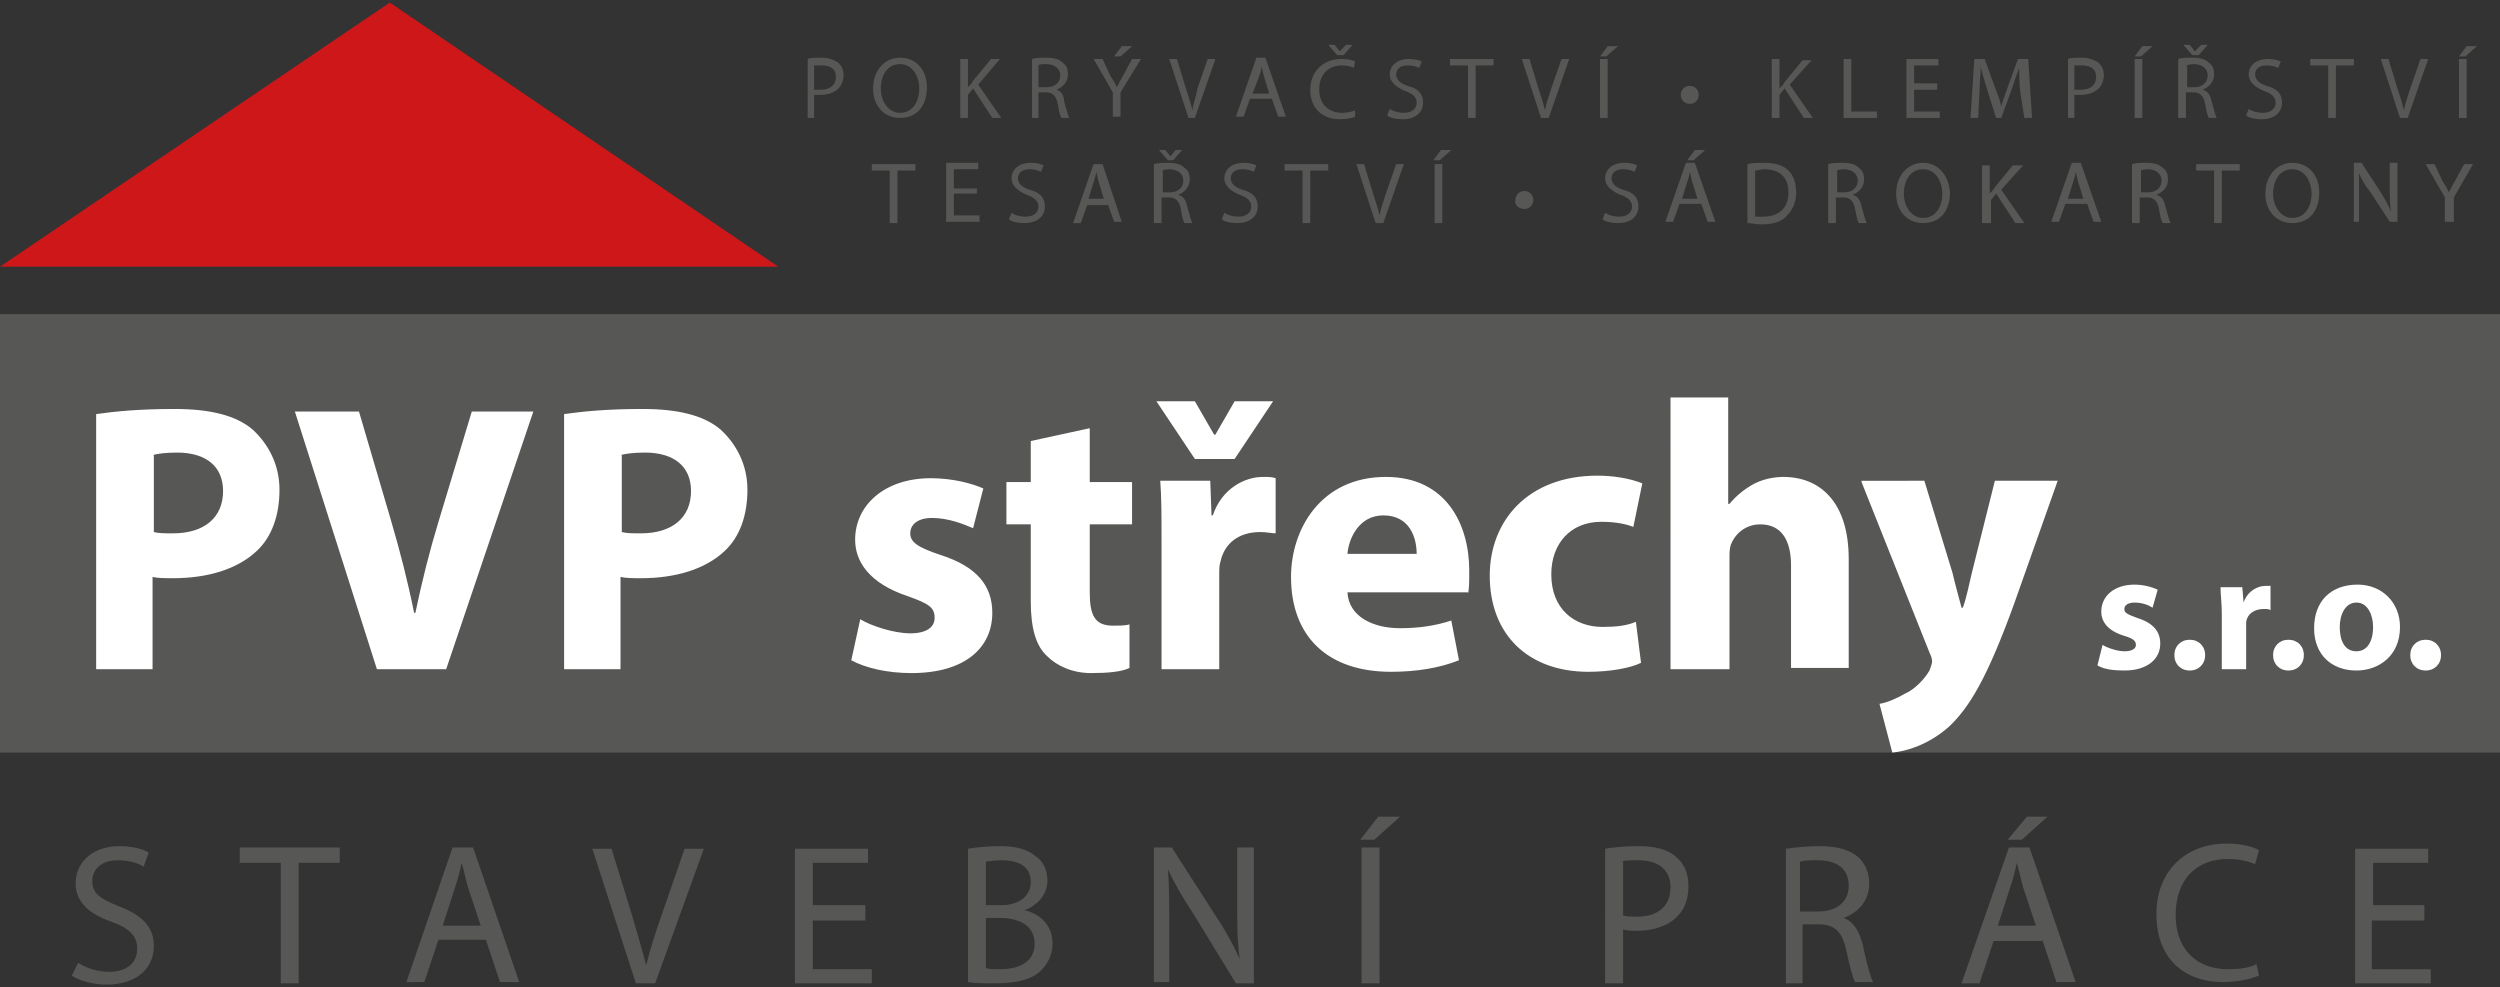 <?xml version="1.0" encoding="utf-8"?>
<!-- Generator: Adobe Illustrator 27.6.1, SVG Export Plug-In . SVG Version: 6.00 Build 0)  -->
<svg version="1.1" id="Vrstva_1" xmlns="http://www.w3.org/2000/svg" xmlns:xlink="http://www.w3.org/1999/xlink" x="0px" y="0px"
	 viewBox="0 0 195 77" style="enable-background:new 0 0 195 77;" xml:space="preserve">
<rect x="0" y="0" width="195" height="77" fill="#333333" stroke="none"/>
<style type="text/css">
	.st0{clip-path:url(#SVGID_00000143596352155414785400000001547824467898830761_);fill:#575756;}
	.st1{fill:#575756;}
	.st2{fill:#CD1719;}
	.st3{clip-path:url(#SVGID_00000014623147337295828030000011769368299588080555_);fill:#FFFFFF;}
</style>
<g>
	<g>
		<defs>
			<rect id="SVGID_1_" x="0" y="0.2" width="195" height="76.6"/>
		</defs>
		<clipPath id="SVGID_00000007394302275445600250000008934163986681727166_">
			<use xlink:href="#SVGID_1_"  style="overflow:visible;"/>
		</clipPath>
		<path style="clip-path:url(#SVGID_00000007394302275445600250000008934163986681727166_);fill:#575756;" d="M189.2,70.6h-4.1v-3.3
			h4.3v-1.1h-5.7v10.5h5.9v-1.1h-4.6v-3.8h4.1V70.6z M176,75.2c-0.5,0.3-1.4,0.4-2.2,0.4c-2.6,0-4.1-1.7-4.1-4.2
			c0-2.8,1.6-4.4,4.1-4.4c0.9,0,1.6,0.2,2.1,0.4l0.3-1.1c-0.4-0.2-1.2-0.5-2.5-0.5c-3.3,0-5.5,2.2-5.5,5.5c0,3.5,2.2,5.3,5.2,5.3
			c1.3,0,2.3-0.3,2.8-0.5L176,75.2z M158.1,63.7l-1.5,1.8h1.1l2-1.8H158.1z M155.8,72.3l1-3.1c0.2-0.6,0.4-1.3,0.5-1.9h0
			c0.2,0.6,0.3,1.2,0.5,1.9l1,3H155.8z M159.3,73.3l1.1,3.3h1.5l-3.6-10.5h-1.6L153,76.7h1.4l1.1-3.3H159.3z M140.5,67.2
			c0.2-0.1,0.7-0.1,1.3-0.1c1.4,0,2.4,0.6,2.4,2c0,1.2-0.9,2-2.4,2h-1.4V67.2z M139.2,76.7h1.4v-4.6h1.3c1.2,0,1.8,0.6,2.1,2
			c0.3,1.3,0.5,2.2,0.7,2.5h1.4c-0.2-0.4-0.5-1.4-0.8-2.9c-0.3-1.1-0.7-1.8-1.5-2.1v0c1.1-0.4,2-1.3,2-2.7c0-0.8-0.3-1.5-0.8-2
			c-0.7-0.6-1.6-0.9-3.1-0.9c-0.9,0-1.9,0.1-2.6,0.2V76.7z M126.5,67.2c0.2-0.1,0.7-0.1,1.3-0.1c1.5,0,2.5,0.7,2.5,2.1
			c0,1.5-1,2.3-2.6,2.3c-0.5,0-0.8,0-1.1-0.1V67.2z M125.2,76.7h1.4v-4.2c0.3,0.1,0.7,0.1,1.1,0.1c1.3,0,2.5-0.4,3.2-1.2
			c0.5-0.5,0.8-1.3,0.8-2.3c0-0.9-0.3-1.7-0.9-2.2c-0.6-0.6-1.6-0.9-3-0.9c-1.1,0-2,0.1-2.6,0.2V76.7z M107.5,63.7l-1.4,1.8h1.1
			l2-1.8H107.5z M106.2,76.7h1.4V66.1h-1.4V76.7z M91.2,76.7v-4.5c0-1.8,0-3-0.1-4.4l0,0c0.5,1.1,1.2,2.3,2,3.5l3.3,5.4h1.4V66.1
			h-1.3v4.4c0,1.6,0,2.9,0.2,4.3l0,0c-0.5-1.1-1.1-2.2-1.9-3.4l-3.4-5.3H90v10.5H91.2z M76.9,71.6H78c1.5,0,2.7,0.6,2.7,2
			c0,1.5-1.3,2-2.7,2c-0.5,0-0.9,0-1.1-0.1V71.6z M76.9,67.2c0.2,0,0.6-0.1,1.2-0.1c1.4,0,2.3,0.5,2.3,1.7c0,1-0.8,1.8-2.3,1.8h-1.2
			V67.2z M75.5,76.6c0.5,0.1,1.2,0.1,2.1,0.1c1.7,0,2.9-0.3,3.6-1c0.5-0.5,0.9-1.2,0.9-2.1c0-1.6-1.2-2.4-2.2-2.6v0
			c1.1-0.4,1.8-1.3,1.8-2.3c0-0.8-0.3-1.5-0.9-1.9C80.2,66.3,79.4,66,78,66c-1,0-1.9,0.1-2.5,0.2V76.6z M67.5,70.6h-4.1v-3.3h4.3
			v-1.1H62v10.5H68v-1.1h-4.6v-3.8h4.1V70.6z M51.1,76.7l3.8-10.5h-1.5l-1.8,5.2c-0.5,1.4-0.9,2.7-1.2,3.9h0
			c-0.3-1.2-0.7-2.5-1.1-3.9l-1.6-5.2h-1.5l3.4,10.5H51.1z M34.5,72.3l1-3.1c0.2-0.6,0.4-1.3,0.5-1.9h0c0.2,0.6,0.3,1.2,0.5,1.9l1,3
			H34.5z M37.9,73.3l1.1,3.3h1.5l-3.6-10.5h-1.6l-3.6,10.5h1.4l1.1-3.3H37.9z M21.9,76.7h1.4v-9.4h3.2v-1.2h-7.8v1.2h3.2V76.7z
			 M5.6,76.1c0.6,0.4,1.7,0.7,2.7,0.7c2.5,0,3.7-1.4,3.7-3c0-1.5-0.9-2.4-2.7-3.1c-1.5-0.6-2.1-1-2.1-2c0-0.7,0.5-1.6,2-1.6
			c1,0,1.7,0.3,2,0.5l0.4-1.1c-0.5-0.3-1.3-0.5-2.3-0.5c-2,0-3.4,1.2-3.4,2.9c0,1.5,1.1,2.4,2.8,3c1.4,0.5,2,1.1,2,2.1
			c0,1.1-0.8,1.8-2.2,1.8c-0.9,0-1.8-0.3-2.4-0.7L5.6,76.1z"/>
		<path style="clip-path:url(#SVGID_00000007394302275445600250000008934163986681727166_);fill:#575756;" d="M191.4,17.4v-2
			l1.5-2.6h-0.7l-0.7,1.3c-0.2,0.3-0.3,0.6-0.5,0.9h0c-0.1-0.3-0.3-0.6-0.5-0.9l-0.6-1.3h-0.7l1.5,2.6v1.9H191.4z M184,17.4v-2
			c0-0.8,0-1.3,0-1.9l0,0c0.2,0.5,0.5,1,0.9,1.5l1.5,2.3h0.6v-4.6h-0.6v1.9c0,0.7,0,1.3,0.1,1.9l0,0c-0.2-0.5-0.5-1-0.8-1.5
			l-1.5-2.3h-0.6v4.6H184z M178.8,13.2c1,0,1.5,1,1.5,1.9c0,1-0.5,1.9-1.5,1.9c-0.9,0-1.5-0.9-1.5-1.9
			C177.3,14.1,177.8,13.2,178.8,13.2 M178.8,12.7c-1.2,0-2.1,1-2.1,2.4c0,1.4,0.9,2.3,2.1,2.3c1.2,0,2.1-0.8,2.1-2.4
			C180.9,13.7,180.1,12.7,178.8,12.7 M172.7,17.4h0.6v-4.1h1.4v-0.5h-3.4v0.5h1.4V17.4z M166.9,13.3c0.1,0,0.3-0.1,0.6-0.1
			c0.6,0,1.1,0.3,1.1,0.9c0,0.5-0.4,0.9-1,0.9h-0.6V13.3z M166.3,17.4h0.6v-2h0.6c0.5,0,0.8,0.3,0.9,0.9c0.1,0.6,0.2,1,0.3,1.1h0.6
			c-0.1-0.2-0.2-0.6-0.4-1.3c-0.1-0.5-0.3-0.8-0.7-0.9v0c0.5-0.2,0.9-0.6,0.9-1.2c0-0.4-0.1-0.7-0.4-0.9c-0.3-0.3-0.7-0.4-1.3-0.4
			c-0.4,0-0.8,0-1.1,0.1V17.4z M161.3,15.5l0.4-1.3c0.1-0.3,0.2-0.6,0.2-0.8h0c0.1,0.3,0.1,0.5,0.2,0.8l0.4,1.3H161.3z M162.8,15.9
			l0.5,1.4h0.6l-1.6-4.6h-0.7l-1.6,4.6h0.6l0.5-1.4H162.8z M154.7,17.4h0.6v-1.8l0.4-0.5l1.5,2.3h0.7l-1.8-2.6l1.7-1.9H157l-1.4,1.7
			c-0.1,0.2-0.2,0.3-0.4,0.5h0v-2.2h-0.6V17.4z M150,13.2c1,0,1.5,1,1.5,1.9c0,1-0.5,1.9-1.5,1.9c-0.9,0-1.5-0.9-1.5-1.9
			C148.5,14.1,149,13.2,150,13.2 M150,12.7c-1.2,0-2.1,1-2.1,2.4c0,1.4,0.9,2.3,2.1,2.3c1.2,0,2.1-0.8,2.1-2.4
			C152,13.7,151.2,12.7,150,12.7 M143.2,13.3c0.1,0,0.3-0.1,0.6-0.1c0.6,0,1.1,0.3,1.1,0.9c0,0.5-0.4,0.9-1,0.9h-0.6V13.3z
			 M142.6,17.4h0.6v-2h0.6c0.5,0,0.8,0.3,0.9,0.9c0.1,0.6,0.2,1,0.3,1.1h0.6c-0.1-0.2-0.2-0.6-0.4-1.3c-0.1-0.5-0.3-0.8-0.7-0.9v0
			c0.5-0.2,0.9-0.6,0.9-1.2c0-0.4-0.1-0.7-0.4-0.9c-0.3-0.3-0.7-0.4-1.3-0.4c-0.4,0-0.8,0-1.1,0.1V17.4z M136.9,13.3
			c0.2,0,0.4-0.1,0.7-0.1c1.3,0,1.9,0.7,1.9,1.8c0,1.2-0.7,1.9-2,1.9c-0.2,0-0.4,0-0.6,0V13.3z M136.3,17.4c0.3,0,0.7,0.1,1.1,0.1
			c0.9,0,1.6-0.2,2-0.7c0.4-0.4,0.7-1,0.7-1.8c0-0.7-0.2-1.3-0.6-1.7c-0.4-0.4-1-0.6-1.9-0.6c-0.5,0-0.9,0-1.3,0.1V17.4z
			 M132.2,11.7l-0.6,0.8h0.5l0.9-0.8H132.2z M131.2,15.5l0.4-1.3c0.1-0.3,0.2-0.6,0.2-0.8h0c0.1,0.3,0.1,0.5,0.2,0.8l0.4,1.3H131.2z
			 M132.7,15.9l0.5,1.4h0.6l-1.6-4.6h-0.7l-1.6,4.6h0.6l0.5-1.4H132.7z M125,17.1c0.2,0.2,0.7,0.3,1.2,0.3c1.1,0,1.6-0.6,1.6-1.3
			c0-0.7-0.4-1.1-1.2-1.3c-0.6-0.2-0.9-0.5-0.9-0.9c0-0.3,0.2-0.7,0.9-0.7c0.4,0,0.7,0.1,0.9,0.2l0.2-0.5c-0.2-0.1-0.5-0.2-1-0.2
			c-0.9,0-1.5,0.5-1.5,1.2c0,0.6,0.5,1,1.2,1.3c0.6,0.2,0.9,0.5,0.9,0.9c0,0.5-0.4,0.8-1,0.8c-0.4,0-0.8-0.1-1.1-0.3L125,17.1z
			 M118.9,16.3c0.4,0,0.7-0.3,0.7-0.7c0-0.4-0.3-0.7-0.7-0.7c-0.4,0-0.7,0.3-0.7,0.7C118.1,16,118.5,16.3,118.9,16.3 M112.4,11.7
			l-0.6,0.8h0.5l0.9-0.8H112.4z M111.9,17.4h0.6v-4.6h-0.6V17.4z M107.9,17.4l1.6-4.6h-0.6l-0.8,2.3c-0.2,0.6-0.4,1.2-0.5,1.7h0
			c-0.1-0.5-0.3-1.1-0.5-1.7l-0.7-2.3h-0.6l1.5,4.6H107.9z M101.6,17.4h0.6v-4.1h1.4v-0.5h-3.4v0.5h1.4V17.4z M95.3,17.1
			c0.2,0.2,0.7,0.3,1.2,0.3c1.1,0,1.6-0.6,1.6-1.3c0-0.7-0.4-1.1-1.2-1.3c-0.6-0.2-0.9-0.5-0.9-0.9c0-0.3,0.2-0.7,0.9-0.7
			c0.4,0,0.7,0.1,0.9,0.2l0.2-0.5c-0.2-0.1-0.5-0.2-1-0.2c-0.9,0-1.5,0.5-1.5,1.2c0,0.6,0.5,1,1.2,1.3c0.6,0.2,0.9,0.5,0.9,0.9
			c0,0.5-0.4,0.8-1,0.8c-0.4,0-0.8-0.1-1.1-0.3L95.3,17.1z M91.5,12.5l0.7-0.8h-0.5l-0.4,0.5h0l-0.4-0.5h-0.5l0.7,0.8H91.5z
			 M90.6,13.3c0.1,0,0.3-0.1,0.6-0.1c0.6,0,1.1,0.3,1.1,0.9c0,0.5-0.4,0.9-1,0.9h-0.6V13.3z M90,17.4h0.6v-2h0.6
			c0.5,0,0.8,0.3,0.9,0.9c0.1,0.6,0.2,1,0.3,1.1H93c-0.1-0.2-0.2-0.6-0.4-1.3c-0.1-0.5-0.3-0.8-0.7-0.9v0c0.5-0.2,0.9-0.6,0.9-1.2
			c0-0.4-0.1-0.7-0.4-0.9c-0.3-0.3-0.7-0.4-1.3-0.4c-0.4,0-0.8,0-1.1,0.1V17.4z M84.9,15.5l0.4-1.3c0.1-0.3,0.2-0.6,0.2-0.8h0
			c0.1,0.3,0.1,0.5,0.2,0.8l0.4,1.3H84.9z M86.4,15.9l0.5,1.4h0.6L86,12.8h-0.7l-1.6,4.6h0.6l0.5-1.4H86.4z M78.7,17.1
			c0.2,0.2,0.7,0.3,1.2,0.3c1.1,0,1.6-0.6,1.6-1.3c0-0.7-0.4-1.1-1.2-1.3c-0.6-0.2-0.9-0.5-0.9-0.9c0-0.3,0.2-0.7,0.9-0.7
			c0.4,0,0.7,0.1,0.9,0.2l0.2-0.5c-0.2-0.1-0.5-0.2-1-0.2c-0.9,0-1.5,0.5-1.5,1.2c0,0.6,0.5,1,1.2,1.3c0.6,0.2,0.9,0.5,0.9,0.9
			c0,0.5-0.4,0.8-1,0.8c-0.4,0-0.8-0.1-1.1-0.3L78.7,17.1z M76.2,14.7h-1.8v-1.5h1.9v-0.5h-2.5v4.6h2.6v-0.5h-2v-1.7h1.8V14.7z
			 M69.4,17.4H70v-4.1h1.4v-0.5H68v0.5h1.4V17.4z"/>
		<path style="clip-path:url(#SVGID_00000007394302275445600250000008934163986681727166_);fill:#575756;" d="M192.4,3.6l-0.6,0.8
			h0.5l0.9-0.8H192.4z M191.8,9.2h0.6V4.6h-0.6V9.2z M187.8,9.2l1.6-4.6h-0.6l-0.8,2.3c-0.2,0.6-0.4,1.2-0.5,1.7h0
			c-0.1-0.5-0.3-1.1-0.5-1.7l-0.7-2.3h-0.6l1.5,4.6H187.8z M181.6,9.2h0.6V5.1h1.4V4.6h-3.4v0.5h1.4V9.2z M175.2,9
			c0.2,0.2,0.7,0.3,1.2,0.3c1.1,0,1.6-0.6,1.6-1.3c0-0.7-0.4-1.1-1.2-1.3c-0.6-0.2-0.9-0.5-0.9-0.9c0-0.3,0.2-0.7,0.9-0.7
			c0.4,0,0.7,0.1,0.9,0.2l0.2-0.5c-0.2-0.1-0.5-0.2-1-0.2c-0.9,0-1.5,0.5-1.5,1.2c0,0.6,0.5,1,1.2,1.3c0.6,0.2,0.9,0.5,0.9,0.9
			c0,0.5-0.4,0.8-1,0.8c-0.4,0-0.8-0.1-1.1-0.3L175.2,9z M171.5,4.3l0.7-0.8h-0.5L171.2,4h0l-0.4-0.5h-0.5l0.7,0.8H171.5z
			 M170.5,5.1c0.1,0,0.3-0.1,0.6-0.1c0.6,0,1.1,0.3,1.1,0.9c0,0.5-0.4,0.9-1,0.9h-0.6V5.1z M169.9,9.2h0.6v-2h0.6
			c0.5,0,0.8,0.3,0.9,0.9c0.1,0.6,0.2,1,0.3,1.1h0.6c-0.1-0.2-0.2-0.6-0.4-1.3c-0.1-0.5-0.3-0.8-0.7-0.9v0c0.5-0.2,0.9-0.6,0.9-1.2
			c0-0.4-0.1-0.7-0.4-0.9c-0.3-0.3-0.7-0.4-1.3-0.4c-0.4,0-0.8,0-1.1,0.1V9.2z M167.1,3.6l-0.6,0.8h0.5l0.9-0.8H167.1z M166.5,9.2
			h0.6V4.6h-0.6V9.2z M161.8,5.1c0.1,0,0.3,0,0.6,0c0.7,0,1.1,0.3,1.1,0.9c0,0.6-0.4,1-1.2,1c-0.2,0-0.4,0-0.5,0V5.1z M161.2,9.2
			h0.6V7.4c0.1,0,0.3,0,0.5,0c0.6,0,1.1-0.2,1.4-0.5c0.2-0.2,0.4-0.6,0.4-1c0-0.4-0.1-0.7-0.4-1c-0.3-0.2-0.7-0.4-1.3-0.4
			c-0.5,0-0.9,0-1.1,0.1V9.2z M157.9,9.2h0.6l-0.3-4.6h-0.8l-0.8,2.2c-0.2,0.6-0.4,1.1-0.5,1.5h0c-0.1-0.5-0.3-1-0.5-1.5l-0.8-2.2
			h-0.8l-0.3,4.6h0.6l0.1-2c0-0.7,0.1-1.5,0.1-2h0c0.1,0.5,0.3,1.1,0.5,1.8l0.7,2.2h0.4l0.8-2.2c0.2-0.6,0.4-1.2,0.6-1.7h0
			c0,0.6,0,1.3,0.1,2L157.9,9.2z M151.1,6.5h-1.8V5.1h1.9V4.6h-2.5v4.6h2.6V8.7h-2V7h1.8V6.5z M143.8,9.2h2.6V8.7h-2V4.6h-0.6V9.2z
			 M138.2,9.2h0.6V7.4l0.4-0.5l1.5,2.3h0.7l-1.8-2.6l1.7-1.9h-0.7l-1.4,1.7c-0.1,0.2-0.2,0.3-0.4,0.5h0V4.6h-0.6V9.2z M131.8,8.1
			c0.4,0,0.7-0.3,0.7-0.7c0-0.4-0.3-0.7-0.7-0.7c-0.4,0-0.7,0.3-0.7,0.7C131.1,7.8,131.4,8.1,131.8,8.1 M125.4,3.6l-0.6,0.8h0.5
			l0.9-0.8H125.4z M124.8,9.2h0.6V4.6h-0.6V9.2z M120.8,9.2l1.6-4.6h-0.6L121,6.9c-0.2,0.6-0.4,1.2-0.5,1.7h0
			c-0.1-0.5-0.3-1.1-0.5-1.7l-0.7-2.3h-0.6l1.5,4.6H120.8z M114.5,9.2h0.6V5.1h1.4V4.6h-3.4v0.5h1.4V9.2z M108.2,9
			c0.2,0.2,0.7,0.3,1.2,0.3c1.1,0,1.6-0.6,1.6-1.3c0-0.7-0.4-1.1-1.2-1.3c-0.6-0.2-0.9-0.5-0.9-0.9c0-0.3,0.2-0.7,0.9-0.7
			c0.4,0,0.7,0.1,0.9,0.2l0.2-0.5c-0.2-0.1-0.5-0.2-1-0.2c-0.9,0-1.5,0.5-1.5,1.2c0,0.6,0.5,1,1.2,1.3c0.6,0.2,0.9,0.5,0.9,0.9
			c0,0.5-0.4,0.8-1,0.8c-0.4,0-0.8-0.1-1.1-0.3L108.2,9z M104.8,4.3l0.7-0.8H105L104.5,4h0l-0.4-0.5h-0.5l0.7,0.8H104.8z M105.7,8.6
			c-0.2,0.1-0.6,0.2-1,0.2c-1.1,0-1.8-0.7-1.8-1.8c0-1.2,0.7-1.9,1.8-1.9c0.4,0,0.7,0.1,0.9,0.2l0.1-0.5c-0.2-0.1-0.5-0.2-1.1-0.2
			c-1.4,0-2.4,1-2.4,2.4c0,1.5,1,2.3,2.3,2.3c0.6,0,1-0.1,1.2-0.2L105.7,8.6z M97.7,7.3L98.2,6c0.1-0.3,0.2-0.6,0.2-0.8h0
			c0.1,0.3,0.1,0.5,0.2,0.8l0.4,1.3H97.7z M99.2,7.7l0.5,1.4h0.6l-1.6-4.6h-0.7l-1.6,4.6h0.6l0.5-1.4H99.2z M93.2,9.2l1.6-4.6h-0.6
			l-0.8,2.3C93.3,7.5,93.1,8,93,8.6h0c-0.1-0.5-0.3-1.1-0.5-1.7l-0.7-2.3h-0.6l1.5,4.6H93.2z M87.5,3.6l-0.6,0.8h0.5l0.9-0.8H87.5z
			 M87.4,9.2v-2L89,4.6h-0.7l-0.7,1.3c-0.2,0.3-0.3,0.6-0.5,0.9h0c-0.1-0.3-0.3-0.6-0.5-0.9l-0.6-1.3h-0.7l1.5,2.6v1.9H87.4z
			 M81,5.1C81.1,5,81.3,5,81.6,5c0.6,0,1.1,0.3,1.1,0.9c0,0.5-0.4,0.9-1,0.9H81V5.1z M80.5,9.2H81v-2h0.6c0.5,0,0.8,0.3,0.9,0.9
			c0.1,0.6,0.2,1,0.3,1.1h0.6c-0.1-0.2-0.2-0.6-0.4-1.3C83,7.5,82.8,7.1,82.4,7v0c0.5-0.2,0.9-0.6,0.9-1.2c0-0.4-0.1-0.7-0.4-0.9
			c-0.3-0.3-0.7-0.4-1.3-0.4c-0.4,0-0.8,0-1.1,0.1V9.2z M74.9,9.2h0.6V7.4l0.4-0.5l1.5,2.3h0.7l-1.8-2.6L78,4.6h-0.7l-1.4,1.7
			c-0.1,0.2-0.2,0.3-0.4,0.5h0V4.6h-0.6V9.2z M70.2,5c1,0,1.5,1,1.5,1.9c0,1-0.5,1.9-1.5,1.9c-0.9,0-1.5-0.9-1.5-1.9
			C68.7,5.9,69.2,5,70.2,5 M70.2,4.5c-1.2,0-2.1,1-2.1,2.4c0,1.4,0.9,2.3,2.1,2.3c1.2,0,2.1-0.8,2.1-2.4C72.3,5.5,71.5,4.5,70.2,4.5
			 M63.5,5.1c0.1,0,0.3,0,0.6,0c0.7,0,1.1,0.3,1.1,0.9c0,0.6-0.4,1-1.2,1c-0.2,0-0.4,0-0.5,0V5.1z M62.9,9.2h0.6V7.4
			c0.1,0,0.3,0,0.5,0c0.6,0,1.1-0.2,1.4-0.5c0.2-0.2,0.4-0.6,0.4-1c0-0.4-0.1-0.7-0.4-1c-0.3-0.2-0.7-0.4-1.3-0.4
			c-0.5,0-0.9,0-1.1,0.1V9.2z"/>
	</g>
	<rect x="0" y="24.5" class="st1" width="195" height="34.2"/>
	<polygon class="st2" points="30.4,0.2 0,20.8 60.7,20.8 	"/>
	<g>
		<defs>
			<rect id="SVGID_00000121988572681474321330000005323101946463345057_" x="0" y="0.2" width="195" height="76.6"/>
		</defs>
		<clipPath id="SVGID_00000109716407812901616400000005184354193477654956_">
			<use xlink:href="#SVGID_00000121988572681474321330000005323101946463345057_"  style="overflow:visible;"/>
		</clipPath>
		<path style="clip-path:url(#SVGID_00000109716407812901616400000005184354193477654956_);fill:#FFFFFF;" d="M189.2,52.3
			c0.7,0,1.2-0.5,1.2-1.2c0-0.7-0.5-1.2-1.2-1.2c-0.7,0-1.2,0.5-1.2,1.2C188,51.8,188.5,52.3,189.2,52.3 M183.8,47
			c0.9,0,1.3,1,1.3,1.9c0,1.2-0.5,1.9-1.3,1.9c-0.9,0-1.3-0.8-1.3-1.9C182.5,48,182.9,47,183.8,47 M183.9,45.6
			c-2.1,0-3.4,1.3-3.4,3.4s1.4,3.3,3.3,3.3c1.7,0,3.4-1.1,3.4-3.4C187.2,47,185.8,45.6,183.9,45.6 M178.5,52.3
			c0.7,0,1.2-0.5,1.2-1.2c0-0.7-0.5-1.2-1.2-1.2c-0.7,0-1.2,0.5-1.2,1.2C177.3,51.8,177.8,52.3,178.5,52.3 M173.2,52.2h2v-3.3
			c0-0.2,0-0.3,0-0.4c0.1-0.6,0.6-1,1.4-1c0.2,0,0.4,0,0.5,0.1v-1.9c-0.1,0-0.2,0-0.4,0c-0.6,0-1.4,0.4-1.7,1.3H175l-0.1-1.2h-1.7
			c0,0.6,0.1,1.2,0.1,2.1V52.2z M170.8,52.3c0.7,0,1.2-0.5,1.2-1.2c0-0.7-0.5-1.2-1.2-1.2c-0.7,0-1.2,0.5-1.2,1.2
			C169.6,51.8,170.1,52.3,170.8,52.3 M163.6,51.9c0.5,0.3,1.2,0.4,2.1,0.4c1.8,0,2.8-0.9,2.8-2.1c0-0.9-0.5-1.6-1.8-2
			c-0.8-0.3-1-0.4-1-0.7c0-0.3,0.3-0.5,0.8-0.5c0.6,0,1.1,0.2,1.4,0.4l0.4-1.4c-0.4-0.2-1.1-0.4-1.8-0.4c-1.6,0-2.6,0.9-2.6,2.1
			c0,0.8,0.5,1.5,1.8,1.9c0.7,0.2,0.9,0.4,0.9,0.7c0,0.3-0.3,0.5-0.9,0.5c-0.6,0-1.4-0.3-1.7-0.5L163.6,51.9z M145.2,37.6l5.3,13.3
			c0.2,0.4,0.2,0.6,0.2,0.7c0,0.2-0.1,0.4-0.2,0.7c-0.4,0.7-1.2,1.5-1.9,1.8c-0.7,0.4-1.4,0.7-2,0.8l1,3.8c1.1-0.1,2.8-0.6,4.4-2
			c1.6-1.5,3-3.8,5.1-9.6l3.4-9.6h-4.9l-1.8,7.2c-0.2,0.8-0.4,1.9-0.7,2.7h-0.1c-0.2-0.8-0.5-1.8-0.7-2.7l-2.2-7.2H145.2z
			 M130.4,52.2h4.5v-8.7c0-0.3,0-0.7,0.1-1c0.3-0.8,1.1-1.6,2.3-1.6c1.7,0,2.4,1.3,2.4,3.2v8h4.5v-8.5c0-4.4-2.2-6.4-5.1-6.4
			c-0.8,0-1.7,0.2-2.4,0.6c-0.7,0.4-1.3,0.9-1.8,1.5h-0.1V31h-4.5V52.2z M127.6,48.5c-0.7,0.3-1.5,0.4-2.6,0.4c-2.2,0-4-1.4-4-4.1
			c0-2.4,1.5-4.1,3.9-4.1c1.2,0,2,0.2,2.5,0.4l0.7-3.4c-1-0.4-2.3-0.6-3.5-0.6c-5.4,0-8.4,3.5-8.4,7.8c0,4.6,3,7.5,7.7,7.5
			c1.7,0,3.3-0.3,4.1-0.7L127.6,48.5z M105.1,43.2c0.1-1.2,0.9-3,2.8-3c2.1,0,2.6,1.8,2.6,3H105.1z M114.5,46.3
			c0.1-0.3,0.1-1,0.1-1.8c0-3.6-1.8-7.3-6.5-7.3c-5.1,0-7.4,4.1-7.4,7.8c0,4.6,2.8,7.4,7.8,7.4c2,0,3.8-0.3,5.3-0.9l-0.6-3.1
			c-1.2,0.4-2.5,0.6-4,0.6c-2.1,0-4-0.9-4.1-2.8H114.5z M96.3,35.8l3-4.5h-3l-1.5,2.6h-0.1l-1.5-2.6h-3l3,4.5H96.3z M90.6,52.2h4.5
			v-7.4c0-0.4,0-0.7,0.1-1c0.3-1.4,1.4-2.3,3.1-2.3c0.5,0,0.9,0.1,1.2,0.1v-4.3c-0.3-0.1-0.5-0.1-1-0.1c-1.4,0-3.2,0.9-3.9,3h-0.1
			l-0.1-2.7h-3.9c0.1,1.3,0.1,2.7,0.1,4.8V52.2z M80.4,34.4v3.2h-1.9v3.3h1.9v6c0,2.1,0.4,3.5,1.3,4.3c0.7,0.7,1.9,1.3,3.4,1.3
			c1.3,0,2.4-0.1,3-0.4l0-3.4c-0.3,0.1-0.8,0.1-1.3,0.1c-1.4,0-1.8-0.8-1.8-2.6v-5.3h3.3v-3.3h-3.3v-4.2L80.4,34.4z M66.4,51.5
			c1.1,0.6,2.8,1,4.7,1c4.2,0,6.3-2,6.3-4.7c0-2.1-1.2-3.6-4-4.5c-1.8-0.6-2.4-1-2.4-1.7c0-0.7,0.6-1.2,1.7-1.2
			c1.3,0,2.5,0.5,3.2,0.8l0.8-3.1c-0.9-0.4-2.4-0.8-4.1-0.8c-3.6,0-5.9,2.1-5.9,4.8c0,1.7,1.1,3.4,4.1,4.4c1.7,0.6,2.1,0.9,2.1,1.7
			c0,0.7-0.6,1.2-1.9,1.2c-1.3,0-3.1-0.6-3.9-1.1L66.4,51.5z M48.4,35.5c0.3-0.1,1-0.2,1.9-0.2c2.3,0,3.6,1.1,3.6,3
			c0,2.1-1.5,3.3-3.9,3.3c-0.7,0-1.1,0-1.5-0.1V35.5z M43.9,52.2h4.5V45c0.4,0.1,1,0.1,1.6,0.1c2.7,0,5-0.7,6.5-2.1
			c1.2-1.1,1.8-2.8,1.8-4.8c0-2-0.9-3.6-2.1-4.7c-1.3-1.1-3.3-1.6-6.1-1.6c-2.8,0-4.7,0.2-6.1,0.4V52.2z M34.8,52.2l6.8-20.1h-4.8
			l-2.6,8.6c-0.7,2.3-1.3,4.7-1.8,7.1h-0.1c-0.5-2.5-1.1-4.8-1.8-7.2L28,32.1h-5l6.4,20.1H34.8z M11.9,35.5c0.3-0.1,1-0.2,1.9-0.2
			c2.3,0,3.6,1.1,3.6,3c0,2.1-1.5,3.3-3.9,3.3c-0.7,0-1.1,0-1.5-0.1V35.5z M7.4,52.2h4.5V45c0.4,0.1,1,0.1,1.6,0.1
			c2.7,0,5-0.7,6.5-2.1c1.2-1.1,1.8-2.8,1.8-4.8c0-2-0.9-3.6-2.1-4.7c-1.3-1.1-3.3-1.6-6.1-1.6c-2.8,0-4.7,0.2-6.1,0.4V52.2z"/>
	</g>
</g>
</svg>
